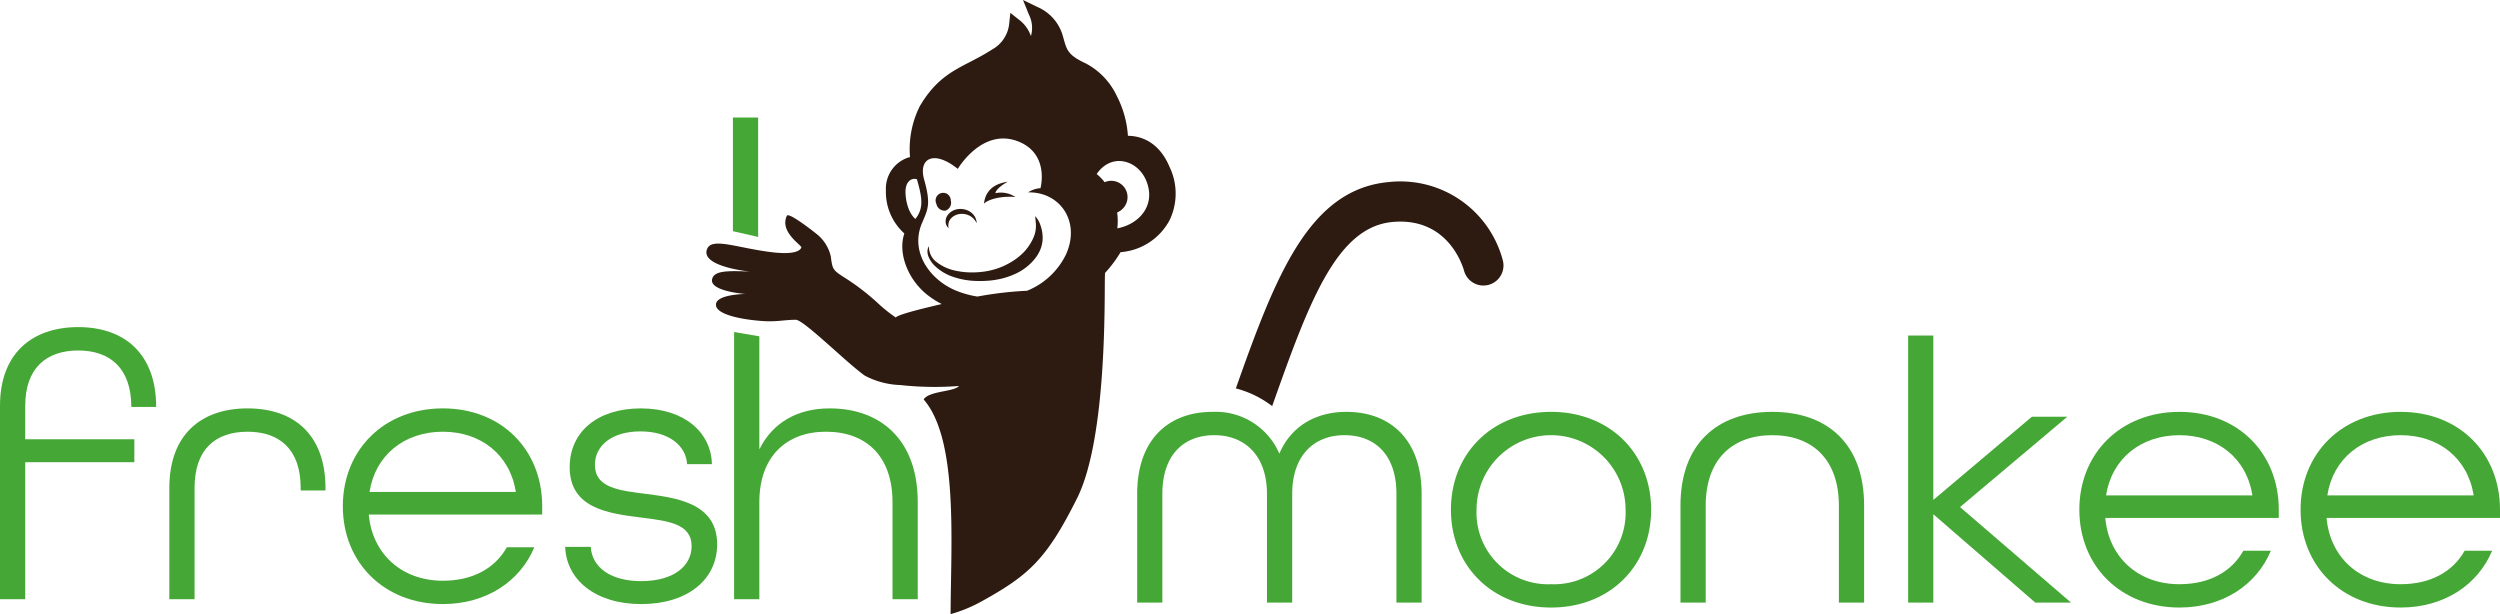 <svg xmlns="http://www.w3.org/2000/svg" xmlns:xlink="http://www.w3.org/1999/xlink" width="333.113" height="81.839" viewBox="0 0 333.113 81.839"><defs><clipPath id="clip-path"><rect id="Rectangle_3" data-name="Rectangle 3" width="333.113" height="81.839" fill="none"></rect></clipPath></defs><g id="Group_642" data-name="Group 642" transform="translate(0 0)"><g id="Group_1" data-name="Group 1" transform="translate(0 0)" clip-path="url(#clip-path)"><path id="Path_1" data-name="Path 1" d="M190.265,33.268a14.125,14.125,0,0,0-15.256-10.473c-10.619,1-15.059,12.591-20.328,27.491a13.554,13.554,0,0,1,4.84,2.358c4.906-13.873,8.574-23.816,15.991-24.529,7.38-.7,9.375,5.78,9.578,6.5a2.674,2.674,0,0,0,5.175-1.347" transform="translate(9.99 1.467)" fill="#2d1a10"></path><path id="Path_2" data-name="Path 2" d="M144.579,18.094a13.452,13.452,0,0,0-1.463-5.27,9.422,9.422,0,0,0-4.135-4.367c-2.343-1.084-2.533-1.761-2.954-3.238-.059-.233-.131-.466-.212-.728A5.953,5.953,0,0,0,132.49.917L130.6,0l.787,1.943a3.951,3.951,0,0,1,.269,2.868,4.623,4.623,0,0,0-1.595-2.191l-1.15-.909-.152,1.463a4.432,4.432,0,0,1-2.272,3.421c-1.048.677-2.023,1.18-2.962,1.667-2.388,1.23-4.636,2.387-6.7,5.932a12.839,12.839,0,0,0-1.281,6.754,1.788,1.788,0,0,0-.212.037,4.363,4.363,0,0,0-3,4.352,7.448,7.448,0,0,0,2.46,5.772c-.859,2.474.342,5.932,2.918,8.064a11.557,11.557,0,0,0,2.06,1.339c-.7.161-1.31.313-1.827.436-4.5,1.085-4.28,1.369-4.28,1.369a19.884,19.884,0,0,1-2.329-1.857,31.132,31.132,0,0,0-4.593-3.523c-1.506-.96-1.529-1.084-1.754-2.78a5.3,5.3,0,0,0-1.892-2.985s-3.7-2.969-3.96-2.423c-1.026,2.183,2.053,3.952,1.929,4.236-.32.764-1.973.866-4.018.611-4.724-.59-8.093-2.074-8.588-.277-.626,2.257,5.764,2.868,5.764,2.868-3.064-.131-4.825-.123-5.05,1.041-.32,1.6,4.447,1.943,4.447,1.943s-4.207.03-3.916,1.572c.247,1.368,4.3,1.936,6.528,2.053,1.616.08,2.577-.175,4.084-.189,1.055-.014,6.681,5.649,9.208,7.446a10.91,10.91,0,0,0,4.716,1.252,42.1,42.1,0,0,0,7.825.125c-.575.778-4.018.647-4.7,1.8,4.672,5.35,3.61,19.339,3.589,28.6a19.106,19.106,0,0,0,4.293-1.791c6.172-3.435,8.5-5.545,12.548-13.625s3.64-26.923,3.72-29.668c.007-.131.007-.254.015-.378A16.412,16.412,0,0,0,143.6,33.6a8.1,8.1,0,0,0,6.529-4.257,8.179,8.179,0,0,0,0-7.1c-1.485-3.545-4.061-4.135-5.554-4.15m-29.616,7.868c-.161-1.834.837-2.307,1.506-2.074.685,2.4.954,3.828-.2,5.284,0,0-1.106-.771-1.309-3.21m21.369,7.948a9.832,9.832,0,0,1-5.182,4.833,48.332,48.332,0,0,0-6.616.772,12.636,12.636,0,0,1-2.642-.707c-3.588-1.375-6.412-5.16-4.745-9.083.8-1.87,1.208-2.519.291-5.786-.808-2.854,1.3-4,4.477-1.434,0,0,3.261-5.569,8.087-3.647,4.185,1.675,2.933,6.216,2.933,6.216a3.35,3.35,0,0,0-1.645.561c4.229-.095,7.031,3.864,5.044,8.275m6.842-3.479a8.951,8.951,0,0,0-.022-2.125,2.113,2.113,0,0,0,.772-.531,2.172,2.172,0,0,0-2.445-3.494,6.3,6.3,0,0,0-1.056-1.092c1.98-2.9,5.51-1.87,6.624.939,1.317,3.3-1.049,5.772-3.872,6.3" transform="translate(5.71 0)" fill="#2d1a10"></path><path id="Path_3" data-name="Path 3" d="M127.346,24.788a3.45,3.45,0,0,0-2.665-.516c.111-.72,1.641-1.523,1.641-1.523-2.573.358-3.059,1.952-3.166,2.918.66-.67,2.632-1.052,4.19-.878" transform="translate(7.954 1.469)" fill="#2d1a10"></path><path id="Path_4" data-name="Path 4" d="M118.42,26.507a1.122,1.122,0,0,0,.7-1.358,1.012,1.012,0,1,0-1.921.444,1.121,1.121,0,0,0,1.223.914" transform="translate(7.567 1.559)" fill="#2d1a10"></path><path id="Path_5" data-name="Path 5" d="M130.44,27.067c.031.484.106.919.1,1.356a3.894,3.894,0,0,1-.231,1.236,5.9,5.9,0,0,1-.524,1.062,7.18,7.18,0,0,1-.687.939,7.911,7.911,0,0,1-1.873,1.516,10.534,10.534,0,0,1-1.112.574,9.649,9.649,0,0,1-1.2.424,9.8,9.8,0,0,1-1.257.264,11.875,11.875,0,0,1-1.3.108,10.192,10.192,0,0,1-2.589-.238,6.078,6.078,0,0,1-2.347-1.048,2.556,2.556,0,0,1-1.137-2.2,1.226,1.226,0,0,0-.2.689,1.922,1.922,0,0,0,.149.721,3.679,3.679,0,0,0,.822,1.2,6.575,6.575,0,0,0,2.467,1.477,10.312,10.312,0,0,0,2.819.532,13.983,13.983,0,0,0,1.433,0,11.094,11.094,0,0,0,1.448-.152,9.956,9.956,0,0,0,2.807-.9,7.094,7.094,0,0,0,2.369-1.9,4.884,4.884,0,0,0,.782-1.364,4.165,4.165,0,0,0,.252-1.554,4.992,4.992,0,0,0-.276-1.493,3.269,3.269,0,0,0-.708-1.254" transform="translate(7.496 1.748)" fill="#2d1a10"></path><path id="Path_6" data-name="Path 6" d="M118.567,27.068a1.42,1.42,0,0,0-.205.89,1.154,1.154,0,0,0,.395.748,1.623,1.623,0,0,1,.007-.732,1.387,1.387,0,0,1,.3-.553,1.9,1.9,0,0,1,1.106-.587,2.261,2.261,0,0,1,1.316.188,2.028,2.028,0,0,1,.571.408,2.774,2.774,0,0,1,.441.616,1.885,1.885,0,0,0-.755-1.434,2.362,2.362,0,0,0-1.658-.444,2,2,0,0,0-1.518.9" transform="translate(7.644 1.689)" fill="#2d1a10"></path><path id="Path_7" data-name="Path 7" d="M273.588,51.549c-7.817,0-13.334,5.518-13.334,13.036s5.517,13.036,13.334,13.036c5.772,0,10.285-3.005,12.184-7.569h-3.661c-1.6,2.853-4.607,4.462-8.523,4.462-5.56,0-9.426-3.661-9.876-8.829h23.116v-1.1c0-7.518-5.416-13.036-13.24-13.036m-9.775,11.129c.75-4.862,4.615-8.021,9.775-8.021,5.015,0,8.931,3.006,9.731,8.021Z" transform="translate(16.808 3.329)" fill="#45a735"></path><path id="Path_8" data-name="Path 8" d="M314.517,64.585c0-7.518-5.415-13.036-13.233-13.036s-13.341,5.518-13.341,13.036,5.518,13.036,13.341,13.036c5.765,0,10.277-3.005,12.185-7.569h-3.661c-1.609,2.853-4.615,4.462-8.524,4.462-5.568,0-9.425-3.661-9.876-8.829h23.109ZM291.51,62.678c.749-4.862,4.606-8.021,9.774-8.021,5.015,0,8.924,3.006,9.725,8.021Z" transform="translate(18.596 3.329)" fill="#45a735"></path><path id="Path_9" data-name="Path 9" d="M170.207,51.549c-4.061,0-7.373,1.907-8.931,5.568a9.237,9.237,0,0,0-8.923-5.568c-5.714,0-10.022,3.559-10.022,10.932V76.966h3.356V62.481c0-5.27,2.911-7.825,6.922-7.825s7.016,2.657,7.016,7.825V76.966h3.363V62.481c0-5.167,2.955-7.825,6.966-7.825s6.922,2.555,6.922,7.825V76.966h3.356V62.481c0-7.373-4.309-10.932-10.023-10.932" transform="translate(9.192 3.329)" fill="#45a735"></path><path id="Path_10" data-name="Path 10" d="M194.943,51.549c-7.825,0-13.341,5.518-13.341,13.036s5.517,13.036,13.341,13.036,13.334-5.517,13.334-13.036-5.517-13.036-13.334-13.036m0,22.964a9.531,9.531,0,0,1-9.927-9.928,9.928,9.928,0,0,1,19.856,0,9.531,9.531,0,0,1-9.928,9.928" transform="translate(11.728 3.329)" fill="#45a735"></path><path id="Path_11" data-name="Path 11" d="M260.037,52.814H255.32L242.183,63.9V41.992h-3.356V77.583h3.356V65.807l13.588,11.776h4.761l-14.79-12.73Z" transform="translate(15.424 2.712)" fill="#45a735"></path><path id="Path_12" data-name="Path 12" d="M222.566,51.549c-7.322,0-12.235,4.258-12.235,12.482V76.966h3.362V64.031c0-6.114,3.509-9.375,8.873-9.375s8.872,3.261,8.872,9.375V76.966H234.8V64.031c0-8.224-4.913-12.482-12.235-12.482" transform="translate(13.584 3.329)" fill="#45a735"></path><path id="Path_13" data-name="Path 13" d="M10.43,44.056c4.215,0,7.068,2.351,7.068,7.519h3.311c0-7.068-4.214-10.634-10.379-10.634S0,44.456,0,51.422V77.2H3.362V58.941H17.9V55.883H3.362V51.422c0-5.015,2.81-7.366,7.068-7.366" transform="translate(0 2.644)" fill="#45a735"></path><path id="Path_14" data-name="Path 14" d="M31.625,51.114c-6.165,0-10.43,3.464-10.43,10.583V76.538h3.362V61.7c0-5.167,2.8-7.476,7.068-7.476,4.207,0,7.068,2.308,7.068,7.476v.349H42v-.3c0-7.17-4.215-10.634-10.38-10.634" transform="translate(1.369 3.301)" fill="#45a735"></path><path id="Path_15" data-name="Path 15" d="M56.243,51.114c-7.825,0-13.334,5.518-13.334,13.036s5.509,13.036,13.334,13.036c5.764,0,10.276-3.005,12.184-7.569H64.766c-1.609,2.861-4.615,4.462-8.523,4.462-5.569,0-9.426-3.661-9.877-8.821H69.475V64.15c0-7.518-5.416-13.036-13.232-13.036M46.468,62.251c.749-4.869,4.606-8.028,9.775-8.028,5.014,0,8.923,3.013,9.724,8.028Z" transform="translate(2.771 3.301)" fill="#45a735"></path><path id="Path_16" data-name="Path 16" d="M104.619,51.731c-4.309,0-7.62,1.907-9.375,5.467V42.129l-3.363-.573v35.6h3.363V64.221c0-6.019,3.559-9.382,8.872-9.382,5.364,0,8.872,3.261,8.872,9.382V77.156h3.363V64.221c0-8.479-5.116-12.49-11.733-12.49" transform="translate(5.934 2.684)" fill="#45a735"></path><path id="Path_17" data-name="Path 17" d="M81.419,62.5c-3.508-.451-6.718-.8-6.718-3.858,0-2.561,2.256-4.462,6.063-4.462s6.07,1.9,6.216,4.361h3.311c-.1-4.215-3.66-7.424-9.476-7.424s-9.477,3.159-9.477,7.825c0,5.466,5.066,6.165,9.528,6.718,3.559.451,6.718.8,6.718,3.807,0,2.664-2.409,4.665-6.718,4.665-4.164,0-6.565-1.907-6.719-4.563H70.741c.146,4.367,4.011,7.62,10.125,7.62,6.164,0,10.124-3.253,10.124-7.971,0-5.611-5.714-6.215-9.572-6.717" transform="translate(4.569 3.301)" fill="#45a735"></path><path id="Path_18" data-name="Path 18" d="M95.094,14.708H91.735v15.15l3.359.761Z" transform="translate(5.924 0.95)" fill="#45a735"></path></g></g></svg>